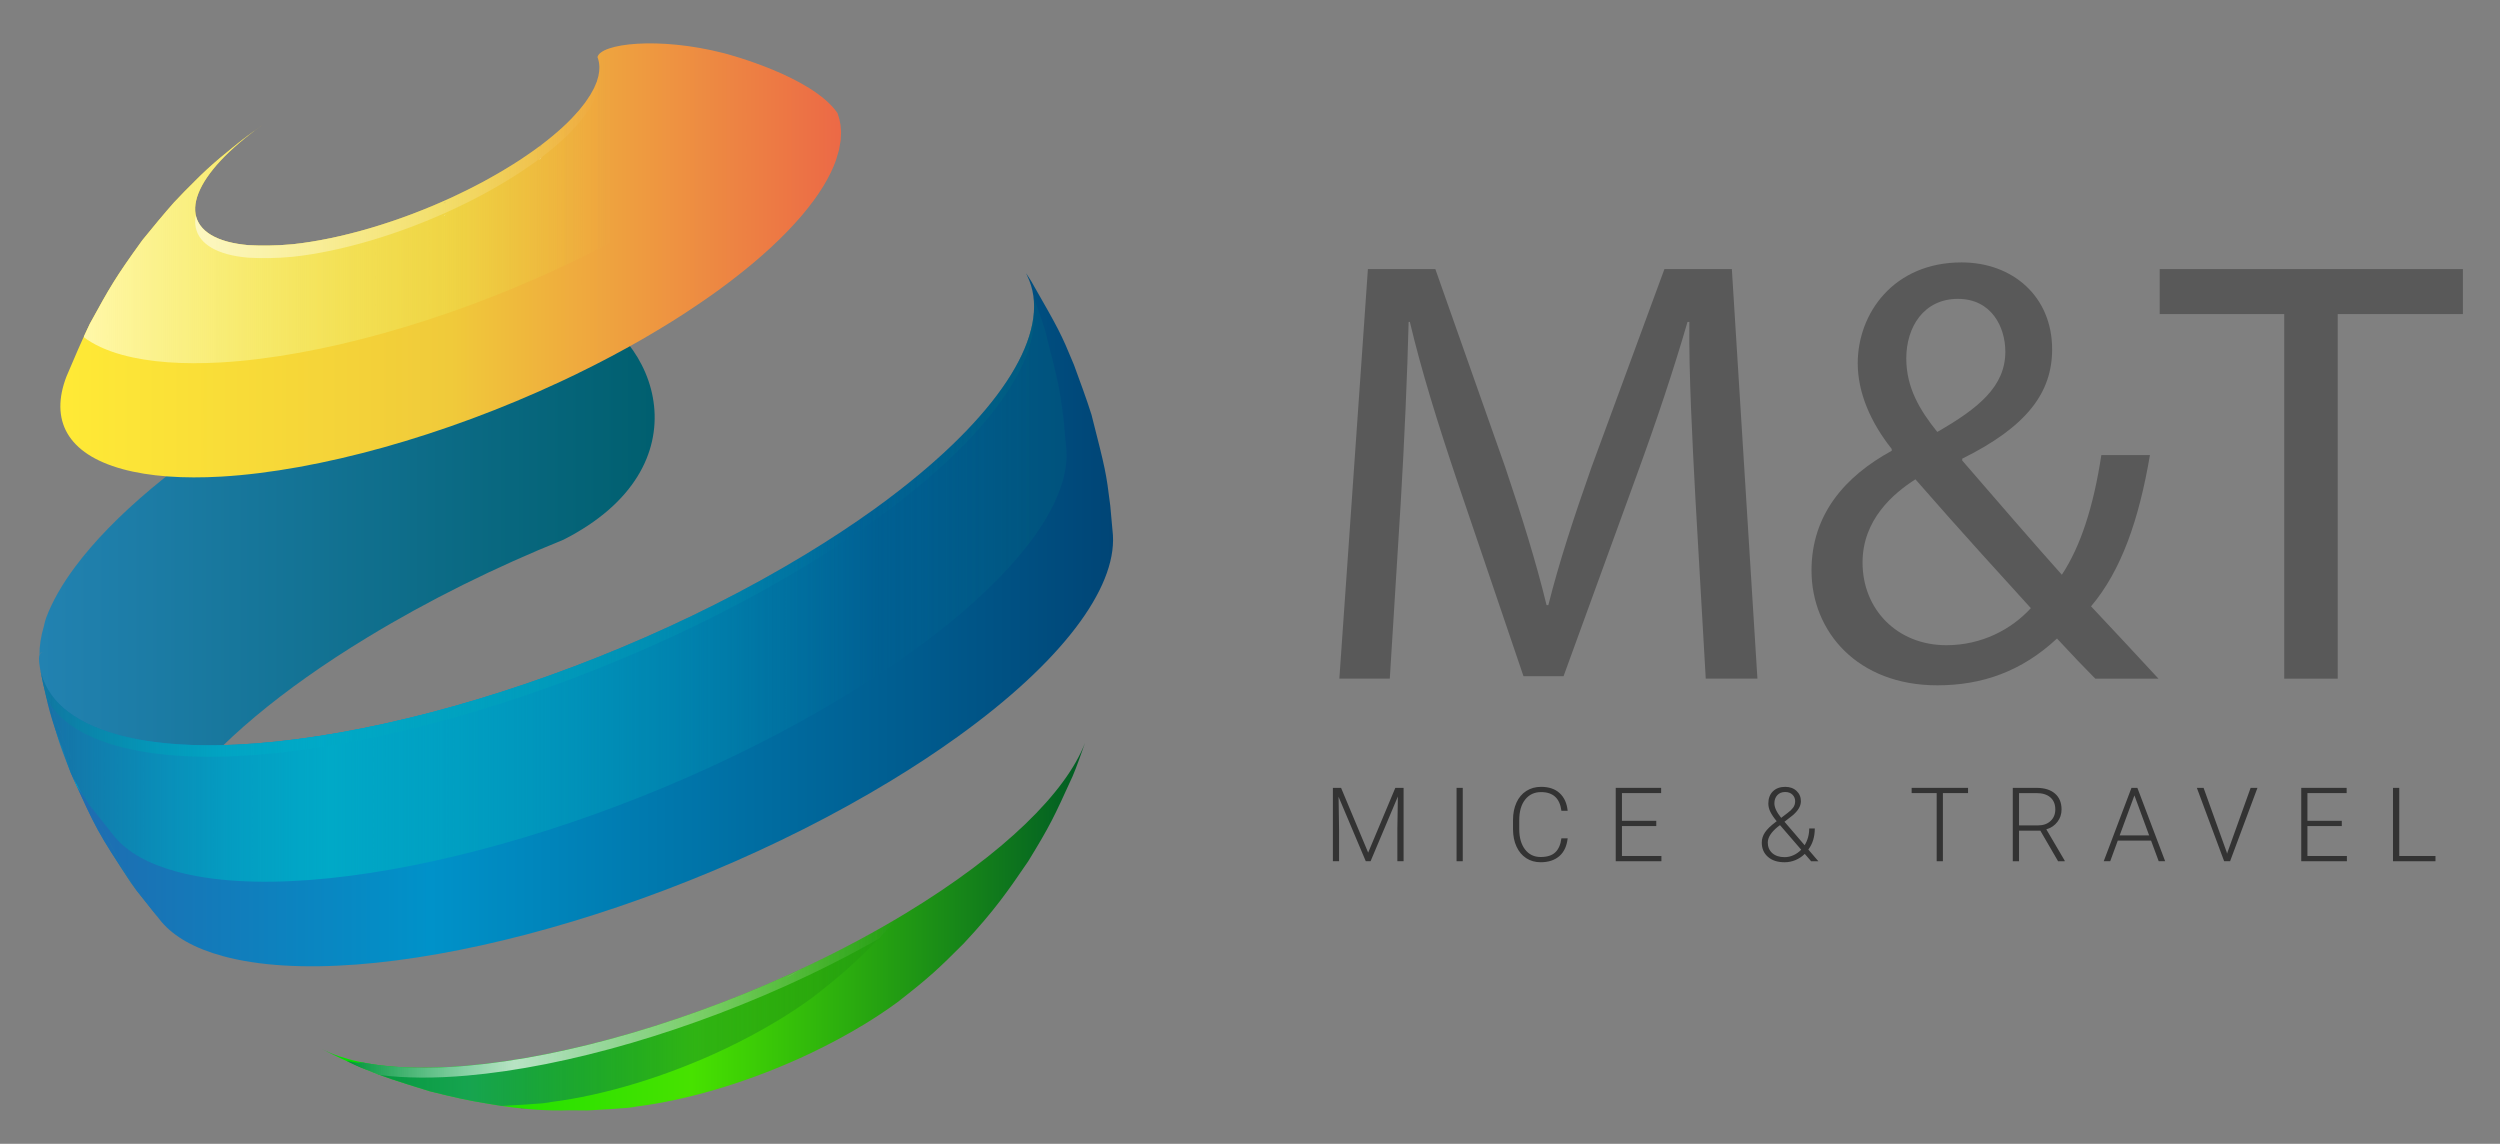 <?xml version="1.0" encoding="utf-8"?>
<!-- Generator: Adobe Illustrator 16.0.2, SVG Export Plug-In . SVG Version: 6.00 Build 0)  -->
<!DOCTYPE svg PUBLIC "-//W3C//DTD SVG 1.1//EN" "http://www.w3.org/Graphics/SVG/1.1/DTD/svg11.dtd">
<svg version="1.1" id="Слой_1" xmlns="http://www.w3.org/2000/svg" xmlns:xlink="http://www.w3.org/1999/xlink" x="0px" y="0px"
	 width="335.5px" height="153.5px" viewBox="0 0 335.5 153.5" enable-background="new 0 0 335.5 153.5" xml:space="preserve">
<rect x="0" y="0" width="335.5" height="153.5" fill="#808080" stroke="none"/>
<g>
	<g>
		
			<linearGradient id="SVGID_1_" gradientUnits="userSpaceOnUse" x1="5.234" y1="-16196.673" x2="87.857" y2="-16196.673" gradientTransform="matrix(1 0 0 -1 0 -16115)">
			<stop  offset="0" style="stop-color:#2282B1"/>
			<stop  offset="1" style="stop-color:#005F6F"/>
		</linearGradient>
		<path fill="url(#SVGID_1_)" d="M75.638,72.422c19.24-9.802,12.663-27.469,1.398-31.656c-5.815-2.167-10.04-0.891-14.12,0.341
			c-9.355,3.786-18.583,8.329-27.056,13.469C23.822,61.89,15.105,69.338,10.109,76.03c-1.788,2.395-3.098,4.697-3.91,6.862
			c-0.131,0.37-0.23,0.763-0.316,1.171l0,0c-0.002,0.009-0.003,0.021-0.005,0.03c0.001-0.009,0.002-0.021,0.005-0.03
			c-0.404,1.353-0.599,2.642-0.586,3.866c0.09-0.326,0.255-0.373,0.346-0.379L5.83,87.6c0.608,0.237,0.477,0.11-0.187-0.049
			c-0.201,0.077-0.291,0.213-0.346,0.401c0-0.008,0-0.016,0-0.022c-0.003,0.011-0.007,0.021-0.009,0.032
			c-0.008,0.033-0.024,0.068-0.03,0.105c-0.025,0.183-0.038,0.418-0.008,0.762l0.021,0.188l0.093,0.642l0.037,0.191l-0.004-0.038
			l0.378,1.876c1.895,7.295,2.003,7.737,3.735,12.06c3.555,7.83,3.628,7.978,8.124,14.799l0.647,0.895l3.425,4.308
			c-1.207-1.388-1.894-2.997-2.101-4.767c-0.209-1.816,0.096-3.816,0.894-5.952c0.798-2.106,2.072-4.342,3.806-6.67
			c4.862-6.505,13.331-13.742,25.038-20.848C57.57,80.515,66.547,76.092,75.638,72.422z M11.576,74.573
			c0.044-0.031,0.093-0.042,0.138-0.072c-0.067,0.046-0.145,0.088-0.208,0.138C11.529,74.62,11.552,74.589,11.576,74.573z
			 M7.464,97.591c1.234,4.171,2.73,7.435,3.542,9.068C9.646,103.958,8.408,100.84,7.464,97.591z M13.777,101.379
			c1.499,3.471,2.969,7.304,4.199,11.166C16.767,108.748,15.292,104.894,13.777,101.379z M18.979,114.858l-0.276,0.076
			c0.141-0.038,0.256-0.096,0.378-0.15C19.041,114.803,19.022,114.839,18.979,114.858z"/>
	</g>
	<g>
		<path fill="#262424" d="M71.135,148.818c-0.683-0.059-1.295-0.128-1.911-0.198c0.261,0.03,0.494,0.063,0.774,0.099L71.135,148.818
			z"/>
		<path fill="#262424" d="M26.031,24.417c-0.74,0.744-1.556,1.578-2.698,2.758C24.251,26.18,25.141,25.278,26.031,24.417z"/>
	</g>
	
		<linearGradient id="SVGID_2_" gradientUnits="userSpaceOnUse" x1="5.365" y1="-16198.168" x2="149.374" y2="-16198.168" gradientTransform="matrix(1 0 0 -1 0 -16115)">
		<stop  offset="0" style="stop-color:#2268AE"/>
		<stop  offset="0.364" style="stop-color:#0092C9"/>
		<stop  offset="1" style="stop-color:#004576"/>
	</linearGradient>
	<path fill="url(#SVGID_2_)" d="M149.355,71.818l-0.358-3.96c-0.561-4.515-0.634-4.802-2.518-12.201
		c-0.627-2.033-1.63-4.696-2.354-6.692c-1.772-4.291-1.996-4.687-5.739-11.234l-0.684-1.072l0.435,1.003
		c2.757,6.968-3.498,17.306-17.419,28.121l-1.828,1.395c-0.525,0.389-1.058,0.78-1.601,1.171c-2.799,2.008-5.858,4.03-9.17,6.044
		C77.1,93.231,35.78,104.07,15.831,98.601c-6.291-1.727-9.7-4.866-10.466-8.942l0.037,0.191c0.006,0.012,0.008,0.025,0.01,0.036
		l0.364,1.803c1,4.48,1.1,4.764,3.735,12.06c3.393,7.56,3.484,7.696,8.124,14.799l0.647,0.895c-0.849-1.144-2.274-3.697-3.905-7.007
		c-0.276-0.57-6.543-13.333-8.662-21.331c2.054,7.627,8.907,22.758,12.566,28.338l3.425,4.308c1.694,1.968,4.398,3.52,8.165,4.55
		c19.391,5.315,59.56-5.218,89.703-23.531c3.217-1.951,6.195-3.923,8.914-5.878C142.473,88.844,149.793,79.012,149.355,71.818z"/>
	<g>
		
			<linearGradient id="SVGID_3_" gradientUnits="userSpaceOnUse" x1="9.604" y1="-16221.022" x2="12.046" y2="-16221.022" gradientTransform="matrix(1 0 0 -1 0 -16115)">
			<stop  offset="0" style="stop-color:#008495;stop-opacity:0.3"/>
			<stop  offset="0.054" style="stop-color:#0093A9;stop-opacity:0.435"/>
			<stop  offset="0.119" style="stop-color:#009FBA;stop-opacity:0.596"/>
			<stop  offset="0.191" style="stop-color:#00A7C4;stop-opacity:0.774"/>
			<stop  offset="0.282" style="stop-color:#00A9C7"/>
			<stop  offset="0.815" style="stop-color:#0091AA;stop-opacity:0"/>
			<stop  offset="0.968" style="stop-color:#007181;stop-opacity:0.216"/>
		</linearGradient>
		<path fill="url(#SVGID_3_)" d="M10.315,105.537c0.334,0.51,0.691,1.059,1.084,1.661l0.646,0.894
			c-0.583-0.787-1.436-2.237-2.442-4.14C9.859,104.52,10.094,105.047,10.315,105.537z"/>
		
			<linearGradient id="SVGID_4_" gradientUnits="userSpaceOnUse" x1="5.365" y1="-16194.057" x2="143.139" y2="-16194.057" gradientTransform="matrix(1 0 0 -1 0 -16115)">
			<stop  offset="0" style="stop-color:#008495;stop-opacity:0.3"/>
			<stop  offset="0.054" style="stop-color:#0093A9;stop-opacity:0.435"/>
			<stop  offset="0.119" style="stop-color:#009FBA;stop-opacity:0.596"/>
			<stop  offset="0.191" style="stop-color:#00A7C4;stop-opacity:0.774"/>
			<stop  offset="0.282" style="stop-color:#00A9C7"/>
			<stop  offset="0.815" style="stop-color:#0091AA;stop-opacity:0"/>
			<stop  offset="0.968" style="stop-color:#007181;stop-opacity:0.216"/>
		</linearGradient>
		<path fill="url(#SVGID_4_)" d="M113.339,93.418c3.219-1.951,6.198-3.923,8.915-5.877c13.981-10.047,21.307-19.877,20.866-27.073
			l-0.358-3.959c-0.559-4.514-0.634-4.803-2.516-12.202c-0.419-1.356-1.003-2.988-1.56-4.519
			c0.917,6.858-5.401,16.231-17.969,25.996l-1.828,1.395c-0.525,0.389-1.058,0.78-1.601,1.171c-2.799,2.008-5.858,4.03-9.17,6.044
			C77.1,93.231,35.78,104.07,15.831,98.601c-6.291-1.727-9.7-4.866-10.466-8.942l0.037,0.191c0.006,0.012,0.008,0.025,0.01,0.036
			l0.364,1.803c0.993,4.446,1.1,4.764,3.679,11.896c0.952,1.806,1.839,3.362,2.592,4.509l0.664,0.835
			c-2.078-4.48-5.528-12.291-6.995-17.823c1.212,4.501,4.096,11.615,7.007,17.838l2.749,3.458c1.696,1.968,4.398,3.521,8.164,4.55
			C43.029,122.264,83.196,111.733,113.339,93.418z"/>
		<g>
			
				<linearGradient id="SVGID_5_" gradientUnits="userSpaceOnUse" x1="5.365" y1="-16186.731" x2="138.772" y2="-16186.731" gradientTransform="matrix(1 0 0 -1 0 -16115)">
				<stop  offset="0" style="stop-color:#008495;stop-opacity:0.3"/>
				<stop  offset="0.054" style="stop-color:#0093A9;stop-opacity:0.435"/>
				<stop  offset="0.119" style="stop-color:#009FBA;stop-opacity:0.596"/>
				<stop  offset="0.191" style="stop-color:#00A7C4;stop-opacity:0.774"/>
				<stop  offset="0.282" style="stop-color:#00A9C7"/>
				<stop  offset="0.815" style="stop-color:#0091AA;stop-opacity:0"/>
				<stop  offset="0.968" style="stop-color:#007181;stop-opacity:0.216"/>
			</linearGradient>
			<path fill="url(#SVGID_5_)" d="M5.412,89.885l0.364,1.803c0.172,0.769,0.317,1.412,0.454,1.99
				c0.17,0.329,0.358,0.649,0.574,0.959c-0.423-1.238-0.795-2.433-1.088-3.533c0.286,1.063,0.668,2.274,1.12,3.583
				c1.672,2.39,4.645,4.262,8.996,5.455c19.95,5.469,61.27-5.37,92.288-24.208c3.313-2.014,6.371-4.035,9.17-6.045
				c0.543-0.389,1.076-0.78,1.601-1.171l1.828-1.393c12.221-9.495,18.53-18.62,18.026-25.422
				c-0.458,6.609-6.704,15.084-18.026,23.879l-1.828,1.395c-0.525,0.389-1.058,0.78-1.601,1.171c-2.799,2.008-5.858,4.03-9.17,6.044
				C77.1,93.231,35.78,104.07,15.831,98.601c-6.291-1.727-9.7-4.866-10.466-8.942l0.037,0.191
				C5.407,89.861,5.409,89.875,5.412,89.885z"/>
			
				<linearGradient id="SVGID_6_" gradientUnits="userSpaceOnUse" x1="7.466" y1="-16216.706" x2="10.445" y2="-16216.706" gradientTransform="matrix(1 0 0 -1 0 -16115)">
				<stop  offset="0" style="stop-color:#008495;stop-opacity:0.3"/>
				<stop  offset="0.054" style="stop-color:#0093A9;stop-opacity:0.435"/>
				<stop  offset="0.119" style="stop-color:#009FBA;stop-opacity:0.596"/>
				<stop  offset="0.191" style="stop-color:#00A7C4;stop-opacity:0.774"/>
				<stop  offset="0.282" style="stop-color:#00A9C7"/>
				<stop  offset="0.815" style="stop-color:#0091AA;stop-opacity:0"/>
				<stop  offset="0.968" style="stop-color:#007181;stop-opacity:0.216"/>
			</linearGradient>
			<path fill="url(#SVGID_6_)" d="M7.466,98c0.068,0.202,0.142,0.414,0.218,0.635c0.852,2.276,1.813,4.604,2.737,6.738
				c0.008,0.014,0.017,0.027,0.024,0.04C9.344,102.863,8.319,100.322,7.466,98z"/>
		</g>
	</g>
	<path fill="#262424" d="M145.611,99.694c0.082-0.218,0.162-0.434,0.232-0.65C145.771,99.251,145.688,99.469,145.611,99.694z"/>
	
		<linearGradient id="SVGID_7_" gradientUnits="userSpaceOnUse" x1="43.167" y1="-16239.359" x2="145.611" y2="-16239.359" gradientTransform="matrix(1 0 0 -1 0 -16115)">
		<stop  offset="0" style="stop-color:#00E100"/>
		<stop  offset="0.485" style="stop-color:#47E200"/>
		<stop  offset="1" style="stop-color:#005B24"/>
	</linearGradient>
	<path fill="url(#SVGID_7_)" d="M121.609,122.524c-4.171,2.534-8.577,4.892-13.095,7.044c-15.551,7.39-32.448,12.299-45.875,13.458
		c-6.161,0.538-11.589,0.281-15.832-0.881l-1.334-0.408c-0.843-0.288-1.61-0.619-2.306-0.977l0.838,0.432l1.675,0.817
		c0.31,0.139,0.601,0.271,0.877,0.396c0.8,0.271,1.268,0.632,2.58,1.135c2.326,0.978,3.928,1.476,8.528,2.906
		c3.429,0.857,5.318,1.264,7.412,1.599c3.355,0.613,6.891,1.012,10.355,0.978c0.305-0.002,0.603-0.012,0.899-0.021
		c0.875,0.014,1.729,0.021,2.49,0.021c1.614-0.069,3.753-0.216,5.382-0.347c-0.015,0.004-0.02,0.004-0.032,0.005l0.059-0.006
		c0.011,0,0.028-0.001,0.041-0.001c0.018-0.004,0.025-0.006,0.043-0.009l0.144-0.015c0.042-0.002,0.091-0.017,0.133-0.021
		c0.373-0.044,0.645-0.089,0.826-0.132c7.047-0.882,15.492-3.412,23.353-7.148c2.476-1.182,4.895-2.475,7.188-3.866
		c1.637-0.998,3.137-1.999,4.496-2.997c4.336-3.373,5.497-4.492,8.855-7.849c4.144-4.42,6.045-7.195,8.67-11.044
		c2.979-4.868,3.439-5.873,5.97-11.432c0.563-1.302,1.147-3.028,1.661-4.468C143.057,106.323,134.792,114.518,121.609,122.524z
		 M48.039,142.583c0.349,0.112,0.725,0.233,1.104,0.354C48.76,142.813,48.427,142.707,48.039,142.583z M60.472,143.342
		c0.238-0.053,0.465-0.095,0.664-0.125l0.495-0.071C61.261,143.194,60.865,143.258,60.472,143.342z M61.652,143.141l0.204-0.029
		l0.29-0.031C61.992,143.099,61.826,143.119,61.652,143.141z M105.782,131.033c0.537-0.325,1.221-0.681,1.863-1.013
		c-0.575,0.307-1.115,0.612-1.621,0.915c-0.157,0.081-0.311,0.161-0.465,0.237C105.634,131.125,105.706,131.079,105.782,131.033z"/>
	
		<linearGradient id="SVGID_8_" gradientUnits="userSpaceOnUse" x1="46.557" y1="-16250.827" x2="120.391" y2="-16250.827" gradientTransform="matrix(1 0 0 -1 0 -16115)">
		<stop  offset="0" style="stop-color:#009439"/>
		<stop  offset="0.225" style="stop-color:#159661;stop-opacity:0.81"/>
		<stop  offset="1" style="stop-color:#004407;stop-opacity:0"/>
	</linearGradient>
	<path fill="url(#SVGID_8_)" d="M117.885,126.026c0.94-1.002,1.761-1.919,2.505-2.783c-3.811,2.259-7.793,4.381-11.876,6.325
		c-15.551,7.39-32.448,12.299-45.875,13.458c-5.037,0.44-9.581,0.347-13.389-0.334c-0.068,0.013-0.136,0.025-0.204,0.038
		c0.068-0.013,0.131-0.027,0.196-0.038c-0.175-0.033-0.349-0.067-0.522-0.102c-0.192,0.01-0.38,0.019-0.57,0.028
		c0.318,0.104,0.653,0.209,0.993,0.317c-0.343-0.108-0.653-0.209-0.993-0.317c-0.473,0.02-1.129-0.227-1.592-0.214
		c0.523,0.261,1.424,0.713,2.58,1.135c2.326,0.978,3.928,1.476,8.528,2.906c3.429,0.857,5.318,1.264,7.412,1.599
		c0.732,0.134,1.472,0.255,2.22,0.366c0.031,0,0.065,0,0.097,0c1.615-0.068,3.754-0.213,5.383-0.343
		c-0.014,0-0.019,0.002-0.032,0.002l0.059-0.005c0.012-0.002,0.028-0.002,0.041-0.004c0.018-0.003,0.026-0.003,0.043-0.006
		l0.143-0.015c0.044-0.005,0.094-0.017,0.137-0.021c0.371-0.048,0.643-0.091,0.823-0.134c7.048-0.883,15.493-3.414,23.354-7.147
		c2.476-1.183,4.894-2.476,7.186-3.867c1.638-1,3.137-1.997,4.496-2.995C113.366,130.501,114.525,129.385,117.885,126.026z
		 M60.472,143.342c0.238-0.053,0.465-0.095,0.664-0.125l0.495-0.071C61.261,143.194,60.865,143.258,60.472,143.342z M61.652,143.141
		l0.204-0.029l0.29-0.031C61.992,143.099,61.826,143.119,61.652,143.141z M106.025,130.935c-0.157,0.081-0.311,0.161-0.465,0.237
		c0.074-0.046,0.146-0.093,0.222-0.139c0.537-0.325,1.221-0.681,1.863-1.013C107.071,130.327,106.53,130.633,106.025,130.935z"/>
	<g opacity="0.69">
		
			<linearGradient id="SVGID_9_" gradientUnits="userSpaceOnUse" x1="46.557" y1="-16248.93" x2="120.391" y2="-16248.93" gradientTransform="matrix(1 0 0 -1 0 -16115)">
			<stop  offset="0" style="stop-color:#FFFFFF;stop-opacity:0"/>
			<stop  offset="0.261" style="stop-color:#FFFFFF;stop-opacity:0.858"/>
			<stop  offset="0.305" style="stop-color:#FFFFFF"/>
			<stop  offset="1" style="stop-color:#FFFFFF;stop-opacity:0"/>
		</linearGradient>
		<path fill="url(#SVGID_9_)" d="M50.991,144.273c3.428,0.436,7.356,0.45,11.648,0.075c13.427-1.161,30.324-6.07,45.875-13.46
			c3.21-1.527,6.354-3.169,9.404-4.896c0.925-0.991,1.737-1.894,2.472-2.749c-3.811,2.259-7.793,4.381-11.876,6.325
			c-15.551,7.39-32.448,12.299-45.875,13.458c-5.037,0.44-9.581,0.347-13.389-0.334c-0.068,0.013-0.136,0.025-0.204,0.038
			c0.068-0.013,0.131-0.027,0.196-0.038c-0.175-0.033-0.349-0.067-0.522-0.102c-0.192,0.01-0.38,0.019-0.57,0.028
			c0.318,0.104,0.653,0.209,0.993,0.317c-0.343-0.108-0.653-0.209-0.993-0.317c-0.473,0.02-1.129-0.227-1.592-0.214
			c0.761,0.187,1.564,0.723,2.58,1.135C49.783,143.813,50.376,144.046,50.991,144.273z M61.856,143.111l0.29-0.031
			c-0.154,0.019-0.32,0.039-0.494,0.061L61.856,143.111z M61.136,143.217l0.495-0.071c-0.37,0.049-0.766,0.112-1.159,0.196
			C60.71,143.289,60.938,143.247,61.136,143.217z"/>
		
			<linearGradient id="SVGID_10_" gradientUnits="userSpaceOnUse" x1="60.472" y1="-16259.565" x2="61.631" y2="-16259.565" gradientTransform="matrix(1 0 0 -1 0 -16115)">
			<stop  offset="0" style="stop-color:#FFFFFF;stop-opacity:0"/>
			<stop  offset="0.261" style="stop-color:#FFFFFF;stop-opacity:0.858"/>
			<stop  offset="0.305" style="stop-color:#FFFFFF"/>
			<stop  offset="1" style="stop-color:#FFFFFF;stop-opacity:0"/>
		</linearGradient>
		<path fill="url(#SVGID_10_)" d="M60.472,144.662c0.393-0.081,0.789-0.145,1.159-0.195l-0.495,0.069
			C60.938,144.569,60.71,144.611,60.472,144.662z"/>
		
			<linearGradient id="SVGID_11_" gradientUnits="userSpaceOnUse" x1="61.652" y1="-16259.434" x2="62.146" y2="-16259.434" gradientTransform="matrix(1 0 0 -1 0 -16115)">
			<stop  offset="0" style="stop-color:#FFFFFF;stop-opacity:0"/>
			<stop  offset="0.261" style="stop-color:#FFFFFF;stop-opacity:0.858"/>
			<stop  offset="0.305" style="stop-color:#FFFFFF"/>
			<stop  offset="1" style="stop-color:#FFFFFF;stop-opacity:0"/>
		</linearGradient>
		<path fill="url(#SVGID_11_)" d="M61.652,144.464c0.173-0.022,0.34-0.043,0.494-0.061l-0.29,0.033L61.652,144.464z"/>
	</g>
	
		<linearGradient id="SVGID_12_" gradientUnits="userSpaceOnUse" x1="8.101" y1="-16149.942" x2="112.87" y2="-16149.942" gradientTransform="matrix(1 0 0 -1 0 -16115)">
		<stop  offset="0" style="stop-color:#FFEA36"/>
		<stop  offset="0.5" style="stop-color:#F0CA3A"/>
		<stop  offset="1" style="stop-color:#EC6946"/>
	</linearGradient>
	<path fill="url(#SVGID_12_)" d="M112.798,16.786l-0.132-0.703l-0.146-0.507l-0.103-0.315l-0.042-0.11
		c-3.436-4.934-14.758-7.891-15.237-8.017C88.356,4.88,80.592,5.841,80.18,7.668l0.025,0.055l0.055,0.161l0.073,0.268l0.068,0.364
		l0.038,0.467l-0.025,0.565l-0.108,0.661l-0.22,0.762l-0.363,0.851l-0.51,0.922l-0.668,1l-0.838,1.062l-1,1.098
		c-0.366,0.374-0.749,0.753-1.157,1.127c-0.412,0.376-0.84,0.758-1.296,1.137c-0.446,0.375-0.919,0.749-1.41,1.129
		c-0.161,0.144-0.296,0.295-0.436,0.447c0.025-0.027,0.024-0.076,0.049-0.104l0.386-0.343l-0.501,0.371l-0.5,0.374l-0.517,0.365
		l-0.515,0.357l-0.522,0.358l-0.524,0.349l-0.53,0.34l-0.529,0.336l-0.528,0.324l-0.186,0.115l-0.335,0.202l-0.514,0.304
		l-0.501,0.293l-0.491,0.277l-0.468,0.267l-0.463,0.255l-0.44,0.241l-0.425,0.223l-0.406,0.212l-0.386,0.201l-0.361,0.184
		l-0.337,0.171l-0.319,0.16l-0.292,0.138l-0.266,0.13l-0.231,0.115l-0.213,0.098l-0.177,0.089l-0.153,0.072l-0.115,0.053
		l-0.079,0.038l-0.054,0.026l-0.017,0.012c-7.338,3.424-15.215,5.739-21.66,6.43c-2.271,0.221-4.334,0.211-5.98,0.122
		c-1.015-0.092-1.956-0.247-2.801-0.475c-6.895-1.891-5.288-7.973,3.106-14.457c0.493-0.378,1.004-0.758,1.543-1.138l-0.11,0.073
		c0.005-0.002,0.009-0.004,0.012-0.008c-2.417,1.728-2.77,2.021-5.533,4.298c-1.359,1.153-2.299,2.032-3.493,3.228
		c0.021-0.017,0.038-0.034,0.057-0.051c-0.882,0.852-1.787,1.765-2.714,2.773c-1.319,1.489-3.014,3.529-4.262,5.078
		c-3.688,5.103-4.334,6.278-7.062,11.24c-1.009,2.077-2.221,4.914-3.119,7.04c-2.26,5.827,0.046,10.411,7.501,12.451
		c3.625,0.996,8.154,1.303,13.271,1.008c13.042-0.763,29.912-5.454,45.513-12.744l0.038-0.013l0.098-0.049l0.165-0.08l0.227-0.102
		l0.285-0.136l0.347-0.17l0.401-0.189l0.462-0.219l0.503-0.252l0.566-0.279l0.611-0.303l0.653-0.325l0.7-0.36l0.745-0.384
		l0.782-0.41l0.814-0.435l0.858-0.463l0.891-0.489l0.913-0.514l0.947-0.535l0.963-0.565l0.99-0.587l0.646-0.39l0.369-0.221
		l1.014-0.626l1.025-0.65l1.013-0.656l1.017-0.679l1.015-0.687l1.001-0.693l0.99-0.705l0.968-0.713l0.96-0.723
		c0.95-0.731,1.862-1.457,2.724-2.177c0.887-0.74,1.714-1.472,2.504-2.195c0.795-0.732,1.536-1.461,2.235-2.18
		c0.692-0.719,1.335-1.424,1.935-2.125c0.579-0.69,1.123-1.371,1.616-2.042c0.477-0.649,0.91-1.297,1.296-1.928
		c0.372-0.609,0.7-1.208,0.983-1.796c0.271-0.558,0.5-1.102,0.691-1.636l0.433-1.469l0.212-1.281l0.048-1.092L112.798,16.786z
		 M59.664,27.19l0.242-0.16c-0.121,0.093-0.24,0.183-0.363,0.297C59.585,27.286,59.619,27.23,59.664,27.19z"/>
	
		<linearGradient id="SVGID_13_" gradientUnits="userSpaceOnUse" x1="11.219" y1="-16142.282" x2="108.874" y2="-16142.282" gradientTransform="matrix(1 0 0 -1 0 -16115)">
		<stop  offset="0" style="stop-color:#F9A7AD;stop-opacity:0"/>
		<stop  offset="0" style="stop-color:#FFF7A9"/>
		<stop  offset="0.728" style="stop-color:#E5E438;stop-opacity:0"/>
	</linearGradient>
	<path fill="url(#SVGID_13_)" d="M29.702,48.636c13.042-0.763,29.912-5.454,45.513-12.745l0.038-0.011l0.098-0.049l0.165-0.08
		l0.227-0.103l0.285-0.135l0.347-0.17l0.401-0.189l0.462-0.219l0.503-0.251l0.566-0.28l0.611-0.303l0.653-0.325l0.7-0.361
		l0.745-0.383l0.782-0.411l0.814-0.434l0.858-0.463l0.891-0.489l0.913-0.513l0.947-0.536l0.963-0.565l0.99-0.587l0.646-0.39
		l0.369-0.222l1.014-0.627l1.025-0.648l1.013-0.656l1.017-0.679l1.015-0.687l1.001-0.693l0.99-0.706l0.968-0.714l0.96-0.721
		c0.95-0.731,1.862-1.457,2.724-2.177c0.887-0.74,1.714-1.472,2.504-2.195c0.795-0.733,1.536-1.46,2.235-2.182
		c0.692-0.719,1.335-1.422,1.935-2.121c0.455-0.543,0.88-1.079,1.284-1.608c-4.671-3.024-11.369-4.775-11.736-4.872
		C88.356,4.88,80.592,5.841,80.18,7.668l0.025,0.055l0.055,0.161l0.073,0.268l0.068,0.364l0.038,0.467l-0.025,0.565l-0.108,0.661
		l-0.22,0.762l-0.363,0.851l-0.51,0.922l-0.668,1l-0.838,1.062l-1,1.098c-0.366,0.374-0.749,0.753-1.157,1.127
		c-0.412,0.376-0.84,0.758-1.296,1.137c-0.446,0.375-0.919,0.749-1.41,1.129c-0.161,0.144-0.296,0.295-0.436,0.447
		c0.025-0.027,0.024-0.076,0.049-0.104l0.386-0.343l-0.501,0.371l-0.5,0.374l-0.517,0.365l-0.515,0.357l-0.522,0.358l-0.524,0.349
		l-0.53,0.34l-0.529,0.336l-0.528,0.324l-0.186,0.115l-0.335,0.202l-0.514,0.304l-0.501,0.293l-0.491,0.277l-0.468,0.267
		l-0.463,0.255l-0.44,0.241l-0.425,0.223l-0.406,0.212l-0.386,0.201l-0.361,0.184l-0.337,0.171l-0.319,0.16l-0.292,0.138
		l-0.266,0.13l-0.231,0.115l-0.213,0.098l-0.177,0.089l-0.153,0.072l-0.115,0.053l-0.079,0.038l-0.054,0.026l-0.017,0.012
		c-7.338,3.424-15.215,5.739-21.66,6.43c-2.271,0.221-4.334,0.211-5.98,0.122c-1.015-0.092-1.956-0.247-2.801-0.475
		c-6.895-1.891-5.288-7.973,3.106-14.457c0.153-0.119,0.313-0.236,0.472-0.354c-0.008,0-0.017,0-0.025,0
		c-1.583,1.148-2.205,1.659-4.535,3.58c-1.359,1.153-2.299,2.032-3.493,3.228c0.021-0.017,0.038-0.034,0.057-0.051
		c-0.882,0.852-1.787,1.765-2.714,2.773c-1.319,1.489-3.014,3.529-4.262,5.078c-3.688,5.103-4.334,6.278-7.062,11.24
		c-0.267,0.547-0.545,1.148-0.83,1.773c1.31,0.992,3.041,1.804,5.212,2.398C20.057,48.623,24.586,48.931,29.702,48.636z
		 M59.664,27.19l0.242-0.16c-0.121,0.093-0.24,0.183-0.363,0.297C59.585,27.286,59.619,27.23,59.664,27.19z"/>
	<g>
		
			<linearGradient id="SVGID_14_" gradientUnits="userSpaceOnUse" x1="59.542" y1="-16143.867" x2="59.905" y2="-16143.867" gradientTransform="matrix(1 0 0 -1 0 -16115)">
			<stop  offset="0" style="stop-color:#FFFFFF"/>
			<stop  offset="1" style="stop-color:#FFFFFF;stop-opacity:0"/>
		</linearGradient>
		<path fill="url(#SVGID_14_)" d="M59.542,29.016c0.123-0.114,0.243-0.205,0.363-0.297l-0.242,0.158
			C59.619,28.916,59.585,28.974,59.542,29.016z"/>
		
			<linearGradient id="SVGID_15_" gradientUnits="userSpaceOnUse" x1="26.194" y1="-16137.287" x2="80.439" y2="-16137.287" gradientTransform="matrix(1 0 0 -1 0 -16115)">
			<stop  offset="0" style="stop-color:#FFFFFF"/>
			<stop  offset="1" style="stop-color:#FFFFFF;stop-opacity:0"/>
		</linearGradient>
		<path opacity="0.52" fill="url(#SVGID_15_)" d="M30.505,32.421c-2.513-0.688-3.893-1.938-4.229-3.557
			c-0.441,2.44,0.901,4.33,4.229,5.244c0.845,0.229,1.786,0.383,2.801,0.473c1.646,0.09,3.709,0.102,5.98-0.12
			c6.445-0.692,14.322-3.007,21.66-6.433l0.017-0.009l0.054-0.025l0.079-0.04L61.21,27.9l0.153-0.07l0.177-0.089l0.213-0.099
			l0.231-0.114l0.266-0.129l0.292-0.139l0.319-0.159l0.337-0.171l0.361-0.185l0.386-0.199l0.406-0.214l0.425-0.222l0.44-0.243
			l0.463-0.254l0.468-0.266l0.491-0.28l0.501-0.29l0.514-0.306l0.335-0.202l0.186-0.114l0.528-0.324l0.529-0.336l0.53-0.34
			l0.524-0.349l0.522-0.359l0.515-0.354l0.517-0.366l0.5-0.374l0.501-0.372c0.49-0.379,0.964-0.753,1.41-1.129
			c0.456-0.38,0.885-0.76,1.296-1.137c0.408-0.374,0.792-0.753,1.157-1.125l1-1.101l0.838-1.063l0.668-0.998l0.51-0.923l0.363-0.85
			l0.22-0.762l0.108-0.66l0.025-0.566l-0.038-0.467L80.35,9.932l-0.044,0.277l-0.22,0.762l-0.363,0.851l-0.51,0.922l-0.668,1
			l-0.838,1.062l-1,1.098c-0.366,0.374-0.749,0.753-1.157,1.127c-0.412,0.376-0.84,0.758-1.296,1.137
			c-0.446,0.375-0.919,0.749-1.41,1.129c-0.161,0.144-0.296,0.295-0.436,0.447c0.025-0.027,0.024-0.076,0.049-0.104l0.386-0.343
			l-0.501,0.371l-0.5,0.374l-0.517,0.365l-0.515,0.357l-0.522,0.358l-0.524,0.349l-0.53,0.34l-0.529,0.336l-0.528,0.324
			l-0.186,0.115l-0.335,0.202l-0.514,0.304l-0.501,0.293l-0.491,0.277l-0.468,0.267l-0.463,0.255l-0.44,0.241l-0.425,0.223
			l-0.406,0.212l-0.386,0.201l-0.361,0.184l-0.337,0.171l-0.319,0.16l-0.292,0.138l-0.266,0.13l-0.231,0.115l-0.213,0.098
			l-0.177,0.089l-0.153,0.072l-0.115,0.053l-0.079,0.038l-0.054,0.026l-0.017,0.012c-7.338,3.424-15.215,5.739-21.66,6.43
			c-2.271,0.221-4.334,0.211-5.98,0.122C32.291,32.804,31.35,32.649,30.505,32.421z M59.664,27.19l0.242-0.16
			c-0.121,0.093-0.24,0.183-0.363,0.297C59.585,27.286,59.619,27.23,59.664,27.19z"/>
		
			<linearGradient id="SVGID_16_" gradientUnits="userSpaceOnUse" x1="72.408" y1="-16136.207" x2="72.843" y2="-16136.207" gradientTransform="matrix(1 0 0 -1 0 -16115)">
			<stop  offset="0" style="stop-color:#FFFFFF"/>
			<stop  offset="1" style="stop-color:#FFFFFF;stop-opacity:0"/>
		</linearGradient>
		<path fill="url(#SVGID_16_)" d="M72.408,21.431c0.139-0.153,0.275-0.304,0.436-0.448l-0.386,0.343
			C72.432,21.353,72.433,21.402,72.408,21.431z"/>
	</g>
	<g>
		<path fill="#595959" d="M227.526,66.936c-0.405-7.665-0.898-16.88-0.816-23.73h-0.246c-1.875,6.443-4.155,13.292-6.929,20.875
			l-9.706,26.666h-5.378l-8.89-26.177c-2.608-7.745-4.812-14.84-6.358-21.365h-0.164c-0.169,6.85-0.57,16.065-1.063,24.301
			l-1.464,23.566h-6.77l3.832-54.961h9.049l9.378,26.583c2.285,6.769,4.16,12.802,5.547,18.51h0.241
			c1.392-5.544,3.349-11.578,5.793-18.51l9.784-26.583h9.049l3.431,54.961h-6.934L227.526,66.936z"/>
		<path fill="#595959" d="M281.185,91.073c-1.546-1.551-3.015-3.099-5.136-5.383c-4.729,4.405-10.03,6.28-16.064,6.28
			c-10.678,0-16.881-7.175-16.881-15.411c0-7.503,4.488-12.639,10.765-16.065v-0.245c-2.852-3.587-4.562-7.583-4.562-11.497
			c0-6.688,4.808-13.536,13.938-13.536c6.852,0,12.151,4.567,12.151,11.661c0,5.789-3.343,10.355-12.068,14.678v0.245
			c4.647,5.38,9.865,11.416,13.373,15.329c2.527-3.833,4.242-9.132,5.3-16.063h6.522c-1.469,8.644-3.831,15.494-7.904,20.304
			c2.933,3.099,5.788,6.197,9.045,9.704H281.185z M272.541,81.613c-3.261-3.587-9.378-10.274-15.489-17.287
			c-2.938,1.876-7.098,5.382-7.098,11.17c0,6.281,4.647,11.091,11.253,11.091C265.937,86.587,269.933,84.468,272.541,81.613z
			 M255.824,48.1c0,3.912,1.797,6.931,4.16,9.866c5.546-3.18,9.132-6.115,9.132-10.763c0-3.344-1.875-7.095-6.358-7.095
			C258.191,40.107,255.824,43.859,255.824,48.1z"/>
		<path fill="#595959" d="M306.545,42.146h-16.712v-6.035h40.69v6.035h-16.799v48.927h-7.18V42.146z"/>
	</g>
	<g>
		<path fill="#333333" d="M179.972,105.731l3.635,8.691l3.645-8.691h1.108v9.846h-0.835v-4.286l0.069-4.397l-3.663,8.683h-0.644
			l-3.653-8.65l0.068,4.335v4.315h-0.83v-9.846H179.972z"/>
		<path fill="#333333" d="M196.301,115.577h-0.83v-9.846h0.83V115.577z"/>
		<path fill="#333333" d="M210.381,112.508c-0.118,1.038-0.483,1.83-1.112,2.38c-0.63,0.55-1.469,0.825-2.514,0.825
			c-0.729,0-1.378-0.182-1.938-0.548c-0.561-0.364-0.994-0.881-1.3-1.551c-0.311-0.67-0.461-1.436-0.47-2.296v-1.28
			c0-0.874,0.155-1.649,0.461-2.325c0.305-0.676,0.748-1.199,1.322-1.566c0.575-0.368,1.236-0.552,1.984-0.552
			c1.058,0,1.888,0.284,2.499,0.852c0.611,0.569,0.967,1.356,1.067,2.36h-0.839c-0.21-1.672-1.118-2.507-2.728-2.507
			c-0.895,0-1.605,0.333-2.135,1.001c-0.529,0.667-0.794,1.591-0.794,2.769v1.204c0,1.137,0.26,2.043,0.775,2.721
			c0.521,0.676,1.214,1.015,2.094,1.015c0.866,0,1.528-0.208,1.966-0.625c0.442-0.417,0.716-1.043,0.821-1.877H210.381z"/>
		<path fill="#333333" d="M222.272,110.857h-4.607v4.016h5.296v0.704h-6.13v-9.846h6.094v0.702h-5.26v3.72h4.607V110.857z"/>
		<path fill="#333333" d="M238.433,110.208c-0.393-0.473-0.675-0.895-0.857-1.268c-0.178-0.372-0.265-0.741-0.265-1.106
			c0-0.69,0.205-1.235,0.615-1.637c0.411-0.4,0.958-0.601,1.651-0.601c0.625,0,1.136,0.182,1.52,0.545
			c0.388,0.363,0.583,0.823,0.583,1.382c0,0.65-0.374,1.288-1.126,1.915l-1.076,0.838l2.704,3.152
			c0.406-0.663,0.616-1.413,0.616-2.251h0.748c0,1.119-0.287,2.062-0.867,2.833l1.346,1.568h-0.972l-0.853-0.987
			c-0.355,0.353-0.767,0.627-1.231,0.826c-0.47,0.198-0.963,0.297-1.478,0.297c-0.944,0-1.684-0.239-2.23-0.721
			c-0.557-0.48-0.831-1.121-0.831-1.923c0-0.477,0.142-0.931,0.425-1.356c0.278-0.427,0.78-0.905,1.482-1.438L238.433,110.208z
			 M239.491,115.03c0.41,0,0.807-0.086,1.19-0.261c0.383-0.172,0.734-0.42,1.039-0.74l-2.755-3.192l-0.091-0.101l-0.314,0.236
			c-0.885,0.723-1.323,1.421-1.323,2.097c0,0.592,0.201,1.065,0.606,1.423C238.25,114.85,238.798,115.03,239.491,115.03z
			 M238.122,107.807c0,0.55,0.306,1.2,0.912,1.948l0.886-0.676c0.291-0.208,0.524-0.434,0.711-0.684
			c0.188-0.248,0.278-0.537,0.278-0.872c0-0.35-0.123-0.646-0.365-0.882c-0.246-0.237-0.569-0.355-0.971-0.355
			c-0.442,0-0.799,0.143-1.059,0.425C238.255,106.996,238.122,107.36,238.122,107.807z"/>
		<path fill="#333333" d="M264.112,106.433h-3.375v9.144h-0.835v-9.144h-3.361v-0.702h7.571V106.433z"/>
		<path fill="#333333" d="M273.813,111.474h-2.859v4.104h-0.84v-9.846h3.198c1.054,0,1.87,0.254,2.463,0.763
			c0.593,0.51,0.885,1.22,0.885,2.135c0,0.63-0.183,1.187-0.557,1.668c-0.365,0.484-0.862,0.815-1.487,1l2.464,4.193v0.087h-0.885
			L273.813,111.474z M270.954,110.769h2.545c0.698,0,1.264-0.197,1.688-0.595c0.425-0.397,0.635-0.912,0.635-1.545
			c0-0.694-0.22-1.235-0.662-1.619c-0.442-0.383-1.058-0.576-1.856-0.576h-2.349V110.769z"/>
		<path fill="#333333" d="M288.674,112.811h-4.47l-1.013,2.766h-0.871l3.723-9.846h0.793l3.727,9.846h-0.866L288.674,112.811z
			 M284.46,112.108h3.954l-1.975-5.364L284.46,112.108z"/>
		<path fill="#333333" d="M298.823,114.361l0.05,0.209l0.064-0.209l3.097-8.63h0.917l-3.672,9.846h-0.799l-3.662-9.846h0.903
			L298.823,114.361z"/>
		<path fill="#333333" d="M314.268,110.857h-4.611v4.016h5.295v0.704h-6.125v-9.846h6.094v0.702h-5.264v3.72h4.611V110.857z"/>
		<path fill="#333333" d="M321.98,114.874h4.862v0.704h-5.702v-9.846h0.84V114.874z"/>
	</g>
</g>
</svg>
